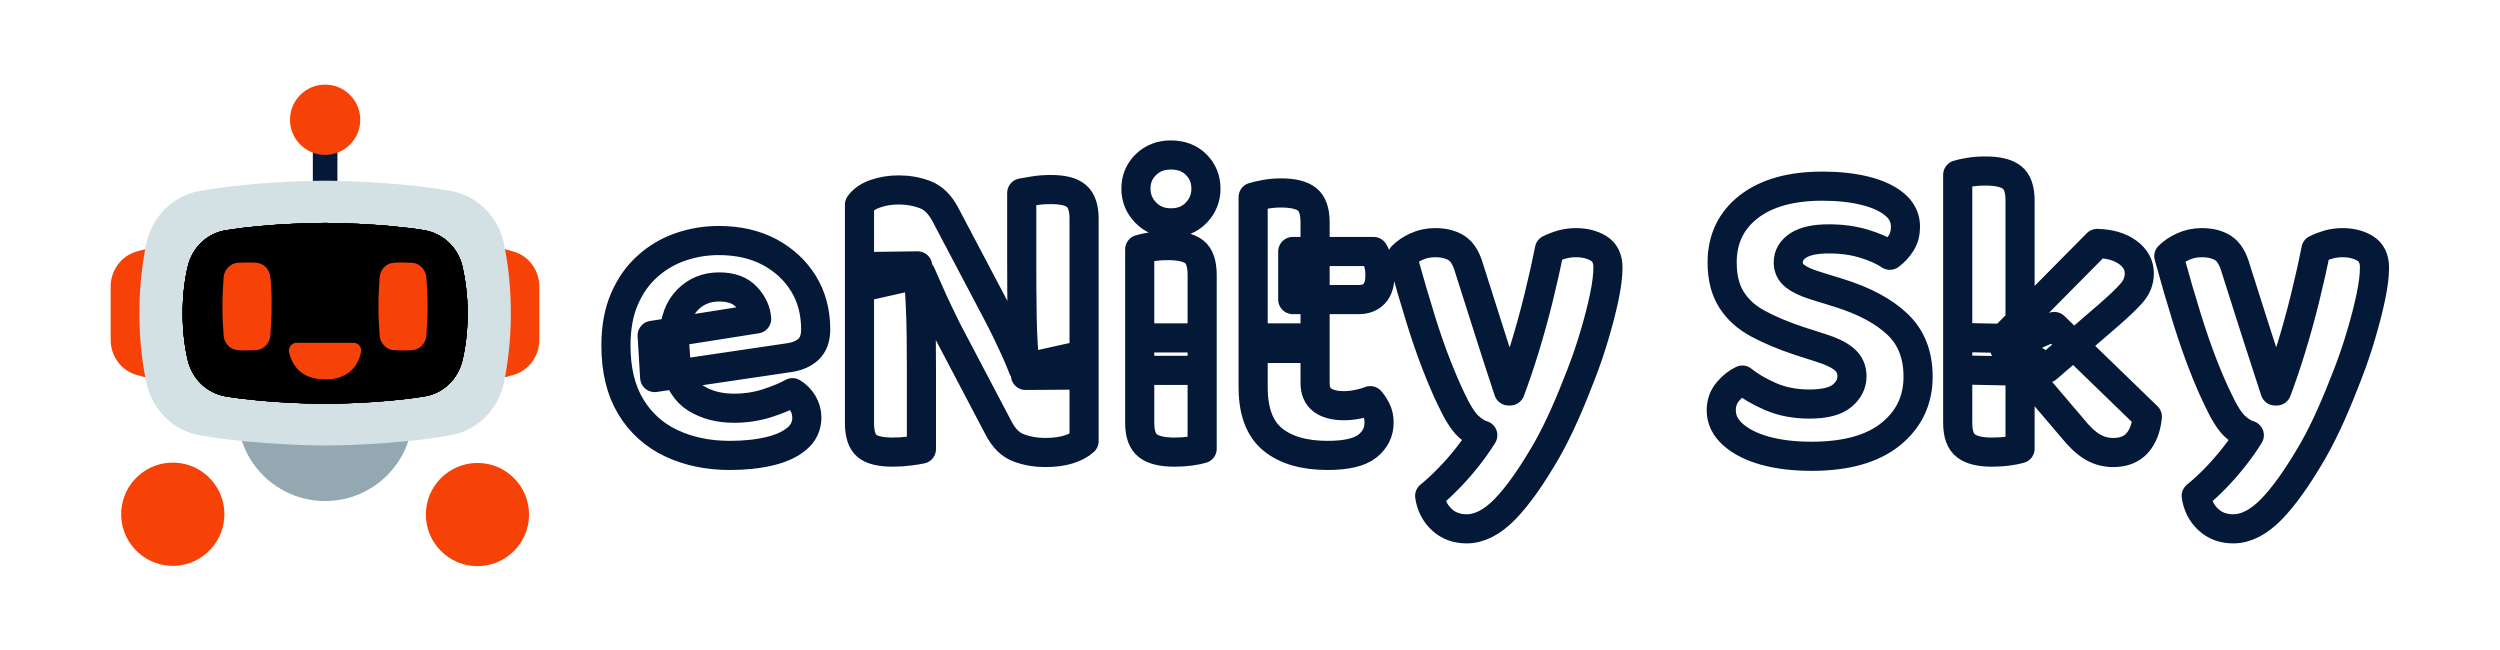 <?xml version="1.0" encoding="UTF-8" standalone="no"?>
<svg
   viewBox="43 126.013 492 128"
   version="1.1"
   id="svg15"
   sodipodi:docname="logo.svg"
   inkscape:version="1.3 (0e150ed6c4, 2023-07-21)"
   width="492"
   height="128"
   xmlns:inkscape="http://www.inkscape.org/namespaces/inkscape"
   xmlns:sodipodi="http://sodipodi.sourceforge.net/DTD/sodipodi-0.dtd"
   xmlns="http://www.w3.org/2000/svg"
   xmlns:svg="http://www.w3.org/2000/svg">
  <defs
     id="defs15" />
  <sodipodi:namedview
     id="namedview15"
     pagecolor="#ffffff"
     bordercolor="#cccccc"
     borderopacity="1"
     inkscape:showpageshadow="0"
     inkscape:pageopacity="1"
     inkscape:pagecheckerboard="true"
     inkscape:deskcolor="#d1d1d1"
     inkscape:zoom="0.9754403"
     inkscape:cx="261.42041"
     inkscape:cy="-11.276959"
     inkscape:window-width="1620"
     inkscape:window-height="996"
     inkscape:window-x="-8"
     inkscape:window-y="-8"
     inkscape:window-maximized="1"
     inkscape:current-layer="svg15" />
  <g
     id="g1"
     transform="matrix(1.911,0,0,1.911,-124.898,-292.492)">
    <g
       id="g15"
       style="display:inline;overflow:visible"
       transform="matrix(0.253,0,0,0.253,76.56,212.355)"
       inkscape:export-filename="logo.svg"
       inkscape:export-xdpi="248.12093"
       inkscape:export-ydpi="248.12093">
      <ellipse
         class="st0"
         cx="177.3"
         cy="284.2"
         rx="36.1"
         ry="8.8"
         style="display:none;overflow:visible;fill:#000103;fill-opacity:1"
         id="ellipse10" />
      <path
         class="st0"
         d="m 177,111.1 c -2.8,0 -5,-2.2 -5,-5 V 83.8 c 0,-2.8 2.2,-5 5,-5 2.8,0 5,2.2 5,5 v 22.3 c 0,2.8 -2.3,5 -5,5 z"
         style="fill:#041838"
         id="path1" />
      <circle
         class="st1"
         cx="177"
         cy="75"
         r="14.3"
         style="fill:#f64207;fill-opacity:1"
         id="circle1" />
      <circle
         class="st2"
         cx="177"
         cy="194.5"
         r="35.7"
         style="fill:#93a8b1"
         id="circle2" />
      <path
         class="st1"
         d="m 108.4,126.4 v 54.7 l -8,-2.2 c -6.3,-1.7 -10.7,-7.6 -10.7,-14.3 v -21.7 c 0,-6.7 4.4,-12.6 10.7,-14.3 z"
         style="fill:#f64207;fill-opacity:1"
         id="path2" />
      <path
         class="st1"
         d="m 245.5,126.4 v 54.7 l 8,-2.2 c 6.3,-1.7 10.7,-7.6 10.7,-14.3 v -21.7 c 0,-6.7 -4.4,-12.6 -10.7,-14.3 z"
         style="fill:#f64207;fill-opacity:1"
         id="path3" />
      <path
         class="st3"
         d="M 249.8,125.5 C 247.5,114.5 239,105.9 228.2,104 204.7,99.8 177,99.8 177,99.8 v 0 0 c 0,0 -27.7,0 -51.2,4.2 -10.8,1.9 -19.3,10.5 -21.6,21.5 -1.5,7.3 -2.8,16.8 -2.8,28.2 0,11.4 1.3,20.9 2.8,28.2 2.3,11 10.8,19.6 21.6,21.5 23.5,4.2 51.2,4.2 51.2,4.2 v 0 0 c 0,0 27.7,0 51.2,-4.2 10.8,-1.9 19.3,-10.5 21.6,-21.5 1.5,-7.3 2.8,-16.8 2.8,-28.2 0,-11.4 -1.3,-20.9 -2.8,-28.2 z"
         style="fill:#d3e1e5"
         id="path4" />
      <path
         class="st0"
         d="M 232.9,134.7 C 231.1,127 225,121.3 217.5,120 199.3,117 177,117 177,117 c 0,0 -22.3,0 -40.5,3 -7.5,1.2 -13.6,7 -15.4,14.7 -1.2,5 -2.1,11.4 -2.1,19.1 0,7.7 0.9,14.1 2.1,19.1 1.8,7.7 7.9,13.4 15.4,14.7 18.2,3 40.5,3 40.5,3 0,0 22.3,0 40.5,-3 7.5,-1.2 13.6,-7 15.4,-14.7 1.2,-5 2.1,-11.4 2.1,-19.1 0,-7.7 -1,-14.1 -2.1,-19.1 z"
         style="fill:#041838"
         id="path5" />
      <path
         id="SVGID_1_"
         d="M 232.9,134.7 C 231.1,127 225,121.3 217.5,120 199.3,117 177,117 177,117 c 0,0 -22.3,0 -40.5,3 -7.5,1.2 -13.6,7 -15.4,14.7 -1.2,5 -2.1,11.4 -2.1,19.1 0,7.7 0.9,14.1 2.1,19.1 1.8,7.7 7.9,13.4 15.4,14.7 18.2,3 40.5,3 40.5,3 0,0 22.3,0 40.5,-3 7.5,-1.2 13.6,-7 15.4,-14.7 1.2,-5 2.1,-11.4 2.1,-19.1 0,-7.7 -1,-14.1 -2.1,-19.1 z" />
      <path
         d="M 232.9,134.7 C 231.1,127 225,121.3 217.5,120 199.3,117 177,117 177,117 c 0,0 -22.3,0 -40.5,3 -7.5,1.2 -13.6,7 -15.4,14.7 -1.2,5 -2.1,11.4 -2.1,19.1 0,7.7 0.9,14.1 2.1,19.1 1.8,7.7 7.9,13.4 15.4,14.7 18.2,3 40.5,3 40.5,3 0,0 22.3,0 40.5,-3 7.5,-1.2 13.6,-7 15.4,-14.7 1.2,-5 2.1,-11.4 2.1,-19.1 0,-7.7 -1,-14.1 -2.1,-19.1 z"
         id="path6" />
      <polygon
         style="fill:url(#SVGID_00000103237916007278822010000008793300925994605497_)"
         points="160,99.6 188.3,110.4 155.6,202.5 127.3,191.7 "
         clip-path="url(#SVGID_00000104702911502878985350000007763412850256536750_)"
         id="polygon7" />
      <path
         id="SVGID_00000032634979437789497770000009190808684878282662_"
         d="M 232.9,134.7 C 231.1,127 225,121.3 217.5,120 199.3,117 177,117 177,117 c 0,0 -22.3,0 -40.5,3 -7.5,1.2 -13.6,7 -15.4,14.7 -1.2,5 -2.1,11.4 -2.1,19.1 0,7.7 0.9,14.1 2.1,19.1 1.8,7.7 7.9,13.4 15.4,14.7 18.2,3 40.5,3 40.5,3 0,0 22.3,0 40.5,-3 7.5,-1.2 13.6,-7 15.4,-14.7 1.2,-5 2.1,-11.4 2.1,-19.1 0,-7.7 -1,-14.1 -2.1,-19.1 z" />
      <path
         d="M 232.9,134.7 C 231.1,127 225,121.3 217.5,120 199.3,117 177,117 177,117 c 0,0 -22.3,0 -40.5,3 -7.5,1.2 -13.6,7 -15.4,14.7 -1.2,5 -2.1,11.4 -2.1,19.1 0,7.7 0.9,14.1 2.1,19.1 1.8,7.7 7.9,13.4 15.4,14.7 18.2,3 40.5,3 40.5,3 0,0 22.3,0 40.5,-3 7.5,-1.2 13.6,-7 15.4,-14.7 1.2,-5 2.1,-11.4 2.1,-19.1 0,-7.7 -1,-14.1 -2.1,-19.1 z"
         id="path7" />
      <polygon
         style="fill:url(#SVGID_00000036211427881621231890000004397145296387328900_)"
         points="204.4,105.4 222.2,112.2 189.5,204.2 171.6,197.4 "
         clip-path="url(#SVGID_00000101805889732825670570000013337568816343382975_)"
         id="polygon9" />
      <circle
         transform="matrix(0.055,-0.999,0.999,0.055,-126.793,337.39)"
         class="st1"
         cx="114.9"
         cy="235.7"
         style="fill:#f64207;fill-opacity:1"
         id="ellipse9"
         r="21" />
      <circle
         class="st1"
         cx="239"
         cy="235.7"
         r="21"
         style="fill:#f64207;fill-opacity:1"
         id="circle9" />
      <path
         class="st1"
         d="m 154.7,139 c -0.3,-3.1 -2.7,-5.6 -5.8,-5.8 -1.1,-0.1 -2.4,-0.1 -3.7,-0.1 -1.3,0 -2.6,0.1 -3.7,0.1 -3,0.2 -5.5,2.7 -5.8,5.8 -0.3,3.8 -0.5,7.9 -0.5,12 0,4.1 0.2,8.2 0.5,12 0.3,3.1 2.7,5.6 5.8,5.8 1.1,0.1 2.4,0.1 3.7,0.1 1.3,0 2.6,-0.1 3.7,-0.1 3,-0.2 5.5,-2.7 5.8,-5.8 0.3,-3.8 0.5,-7.9 0.5,-12 0.1,-4 -0.1,-8.2 -0.5,-12 z"
         style="fill:#f64207;fill-opacity:1"
         id="path10" />
      <path
         class="st1"
         d="m 199.2,139 c 0.3,-3.1 2.7,-5.6 5.8,-5.8 1.1,-0.1 2.4,-0.1 3.7,-0.1 1.3,0 2.6,0.1 3.7,0.1 3,0.2 5.5,2.7 5.8,5.8 0.3,3.8 0.5,7.9 0.5,12 0,4.1 -0.2,8.2 -0.5,12 -0.3,3.1 -2.7,5.6 -5.8,5.8 -1.1,0.1 -2.4,0.1 -3.7,0.1 -1.3,0 -2.6,-0.1 -3.7,-0.1 -3,-0.2 -5.5,-2.7 -5.8,-5.8 -0.3,-3.8 -0.5,-7.9 -0.5,-12 0,-4 0.2,-8.2 0.5,-12 z"
         style="fill:#f64207;fill-opacity:1"
         id="path11" />
      <path
         class="st1"
         d="m 191.6,169.6 c 0.4,-2 -1,-3.8 -3,-3.8 H 177 v 0 0 h -11.7 c -1.9,0 -3.4,1.9 -3,3.8 1,4.4 4.2,11.1 14.7,11.1 10.5,0 13.7,-6.7 14.6,-11.1 z"
         style="fill:#f64207;fill-opacity:1"
         id="path12" />
    </g>
    <g
       fill="#ffffff"
       fill-opacity="1"
       id="g14"
       style="display:inline;overflow:visible;stroke:#041838;stroke-width:3;stroke-linecap:round;stroke-linejoin:round;stroke-dasharray:none;stroke-opacity:1;paint-order:markers stroke fill"
       transform="translate(149.77,218.468)">
      <path
         d="m 19.31,37.37 -13.8,2.04 -0.26,-4.34 10.76,-1.7 q -0.08,-1.21 -1.04,-2.25 -0.95,-1.04 -2.82,-1.04 v 0 q -1.95,0 -3.25,1.32 -1.31,1.32 -1.39,3.75 v 0 l 0.21,3 q 0.4,2.38 2.04,3.4 1.65,1.02 3.91,1.02 v 0 q 1.82,0 3.43,-0.52 1.6,-0.52 2.6,-1.08 v 0 q 0.65,0.39 1.07,1.08 0.41,0.7 0.41,1.48 v 0 q 0,1.3 -1.02,2.17 -1.02,0.87 -2.82,1.3 -1.8,0.43 -4.1,0.43 v 0 Q 9.89,47.43 7.23,46.18 4.56,44.92 3.04,42.4 1.52,39.88 1.52,36.11 v 0 q 0,-2.78 0.89,-4.82 Q 3.3,29.25 4.8,27.93 6.29,26.6 8.18,25.95 10.07,25.3 12.11,25.3 v 0 q 2.99,0 5.23,1.19 2.23,1.2 3.49,3.24 1.26,2.04 1.26,4.73 v 0 q 0,1.34 -0.74,2.04 -0.74,0.69 -2.04,0.87 z m 7.29,6.72 v -16.1 l 5.99,-0.08 q 0.18,1.86 0.26,3.68 0.09,1.83 0.11,3.52 0.02,1.69 0.02,3.3 v 0 8.37 q -0.39,0.09 -1.23,0.2 -0.85,0.11 -1.72,0.11 v 0 q -1.91,0 -2.67,-0.65 Q 26.6,45.79 26.6,44.09 Z M 49.73,23.04 v 16.11 l -6.03,0.04 q -0.3,-3.17 -0.35,-6.03 -0.04,-2.87 -0.04,-5.47 v 0 -7.29 q 0.44,-0.09 1.26,-0.22 0.82,-0.13 1.74,-0.13 v 0 q 1.86,0 2.64,0.67 0.78,0.68 0.78,2.32 z m -6.29,15.41 6.29,-1.39 v 8.9 q -0.56,0.52 -1.58,0.85 -1.02,0.32 -2.41,0.32 v 0 q -1.47,0 -2.75,-0.48 -1.28,-0.47 -2.11,-2.12 v 0 L 35.63,34.55 Q 35.15,33.59 34.7,32.64 34.24,31.68 33.81,30.7 33.37,29.73 32.94,28.73 v 0 l -6.34,1.43 v -8.55 q 0.52,-0.74 1.63,-1.13 1.11,-0.39 2.41,-0.39 v 0 q 1.43,0 2.71,0.48 1.28,0.48 2.11,2.08 v 0 l 5.29,10.03 q 0.48,0.91 0.96,1.89 0.47,0.97 0.91,1.93 0.43,0.95 0.82,1.95 z M 55.07,19.96 v 0 q 0,-1.47 1.02,-2.47 1.02,-1 2.58,-1 v 0 q 1.61,0 2.61,1 1,1 1,2.47 v 0 q 0,1.44 -1,2.48 -1,1.04 -2.61,1.04 v 0 q -1.56,0 -2.58,-1.04 -1.02,-1.04 -1.02,-2.48 z m 0.39,24.13 v -8.76 h 6.43 v 11.41 q -0.39,0.13 -1.18,0.24 -0.78,0.11 -1.69,0.11 v 0 q -1.86,0 -2.71,-0.65 -0.85,-0.65 -0.85,-2.35 z m 6.43,-15.23 v 9.81 H 55.46 V 26.21 q 0.39,-0.13 1.2,-0.26 0.8,-0.13 1.71,-0.13 v 0 q 1.87,0 2.69,0.63 0.83,0.63 0.83,2.41 z m 5.25,11.54 v -5.07 h 6.38 v 4.64 q 0,1.21 0.78,1.78 0.78,0.56 2.21,0.56 v 0 q 0.65,0 1.41,-0.15 0.76,-0.15 1.28,-0.37 v 0 q 0.35,0.39 0.63,0.96 0.28,0.56 0.28,1.3 v 0 q 0,1.47 -1.21,2.43 -1.22,0.95 -4.08,0.95 v 0 q -3.65,0 -5.66,-1.64 -2.02,-1.65 -2.02,-5.39 z m 10.89,-9.02 h -6.81 v -4.95 h 8.33 q 0.22,0.35 0.43,1 0.22,0.65 0.22,1.43 v 0 q 0,1.3 -0.59,1.91 -0.58,0.61 -1.58,0.61 z M 73.52,23.44 V 36.41 H 67.14 V 20.83 Q 67.57,20.7 68.35,20.55 69.13,20.4 70,20.4 v 0 q 1.87,0 2.69,0.65 0.83,0.65 0.83,2.39 z m 14.01,18.18 v 0 Q 86.84,40.19 86.04,38.15 85.23,36.11 84.37,33.33 83.5,30.55 82.5,26.91 v 0 q 0.56,-0.57 1.45,-0.98 0.89,-0.41 1.94,-0.41 v 0 q 1.34,0 2.21,0.56 0.87,0.57 1.3,2.13 v 0 q 1,3.17 2,6.29 0.99,3.13 2.04,6.29 v 0 h 0.17 q 0.74,-1.95 1.5,-4.42 0.76,-2.48 1.41,-5.1 0.65,-2.63 1.13,-5.06 v 0 q 0.6,-0.3 1.3,-0.5 0.69,-0.19 1.43,-0.19 v 0 q 1.35,0 2.32,0.58 0.98,0.59 0.98,1.98 v 0 q 0,1.21 -0.37,2.99 -0.37,1.78 -0.98,3.84 -0.6,2.07 -1.43,4.21 -0.82,2.15 -1.71,4.15 -0.89,1.99 -1.8,3.6 v 0 q -2.35,4.08 -4.32,6.1 -1.98,2.02 -3.93,2.02 v 0 q -1.56,0 -2.58,-0.96 -1.02,-0.95 -1.24,-2.43 v 0 q 0.96,-0.78 1.95,-1.8 1,-1.02 1.91,-2.17 0.91,-1.15 1.61,-2.28 v 0 Q 90.05,45.13 89.27,44.4 88.49,43.66 87.53,41.62 Z m 36.89,0.52 v 0 q 2.35,0 3.37,-0.85 1.02,-0.84 1.02,-2.01 v 0 q 0,-1.09 -0.81,-1.76 -0.8,-0.67 -2.36,-1.15 v 0 l -2.3,-0.74 q -2.35,-0.78 -4.15,-1.74 -1.8,-0.95 -2.77,-2.47 -0.98,-1.52 -0.98,-3.86 v 0 q 0,-3.6 2.73,-5.73 2.74,-2.13 7.6,-2.13 v 0 q 2.47,0 4.4,0.48 1.93,0.48 3.04,1.41 1.11,0.93 1.11,2.28 v 0 q 0,1 -0.46,1.71 -0.45,0.72 -1.15,1.24 v 0 q -1,-0.69 -2.65,-1.19 -1.64,-0.5 -3.64,-0.5 v 0 q -2.08,0 -3.13,0.67 -1.04,0.67 -1.04,1.76 v 0 q 0,0.87 0.7,1.41 0.69,0.54 2.08,0.97 v 0 l 2.39,0.74 q 3.95,1.22 6.07,3.24 2.13,2.01 2.13,5.4 v 0 q 0,3.64 -2.82,5.92 -2.82,2.28 -8.16,2.28 v 0 q -2.65,0 -4.73,-0.56 -2.08,-0.57 -3.32,-1.65 -1.24,-1.09 -1.24,-2.52 v 0 q 0,-1.13 0.68,-1.93 0.67,-0.8 1.49,-1.19 v 0 q 1.17,0.95 2.93,1.71 1.76,0.76 3.97,0.76 z m 30.82,-9.16 -6.34,5.47 -4.64,-2.95 9.8,-9.9 q 1.96,0.05 3.15,0.92 1.19,0.86 1.19,2.17 v 0 q 0,1.12 -0.78,2.01 -0.78,0.89 -2.38,2.28 z m -3.74,11.63 -6.98,-8.2 5.12,-2.26 9.59,9.29 q -0.18,1.74 -1.04,2.71 -0.87,0.98 -2.48,0.98 v 0 q -1.17,0 -2.15,-0.59 -0.97,-0.58 -2.06,-1.93 z m -11.8,-0.52 v -8.81 l 6.42,0.13 v 11.33 q -0.43,0.13 -1.21,0.24 -0.78,0.11 -1.7,0.11 v 0 q -1.82,0 -2.66,-0.65 -0.85,-0.65 -0.85,-2.35 z m 6.42,-22.91 V 38.75 L 139.7,38.62 V 18.53 q 0.39,-0.13 1.17,-0.26 0.78,-0.13 1.69,-0.13 v 0 q 1.87,0 2.72,0.65 0.84,0.65 0.84,2.39 z m 20.36,20.44 v 0 q -0.7,-1.43 -1.5,-3.47 -0.8,-2.04 -1.67,-4.82 -0.87,-2.78 -1.87,-6.42 v 0 q 0.57,-0.57 1.46,-0.98 0.89,-0.41 1.93,-0.41 v 0 q 1.34,0 2.21,0.56 0.87,0.57 1.3,2.13 v 0 q 1,3.17 2,6.29 1,3.13 2.04,6.29 v 0 h 0.17 q 0.74,-1.95 1.5,-4.42 0.76,-2.48 1.41,-5.1 0.65,-2.63 1.13,-5.06 v 0 q 0.61,-0.3 1.3,-0.5 0.69,-0.19 1.43,-0.19 v 0 q 1.35,0 2.32,0.58 0.98,0.59 0.98,1.98 v 0 q 0,1.21 -0.37,2.99 -0.37,1.78 -0.98,3.84 -0.6,2.07 -1.43,4.21 -0.82,2.15 -1.71,4.15 -0.89,1.99 -1.8,3.6 v 0 q -2.35,4.08 -4.32,6.1 -1.98,2.02 -3.93,2.02 v 0 q -1.56,0 -2.58,-0.96 -1.02,-0.95 -1.24,-2.43 v 0 q 0.96,-0.78 1.96,-1.8 0.99,-1.02 1.9,-2.17 0.92,-1.15 1.61,-2.28 v 0 q -0.74,-0.22 -1.52,-0.95 -0.78,-0.74 -1.73,-2.78 z"
         id="path14"
         style="stroke:#041838;stroke-width:3;stroke-linecap:round;stroke-linejoin:round;stroke-dasharray:none;stroke-opacity:1;paint-order:markers stroke fill" />
    </g>
  </g>
</svg>
